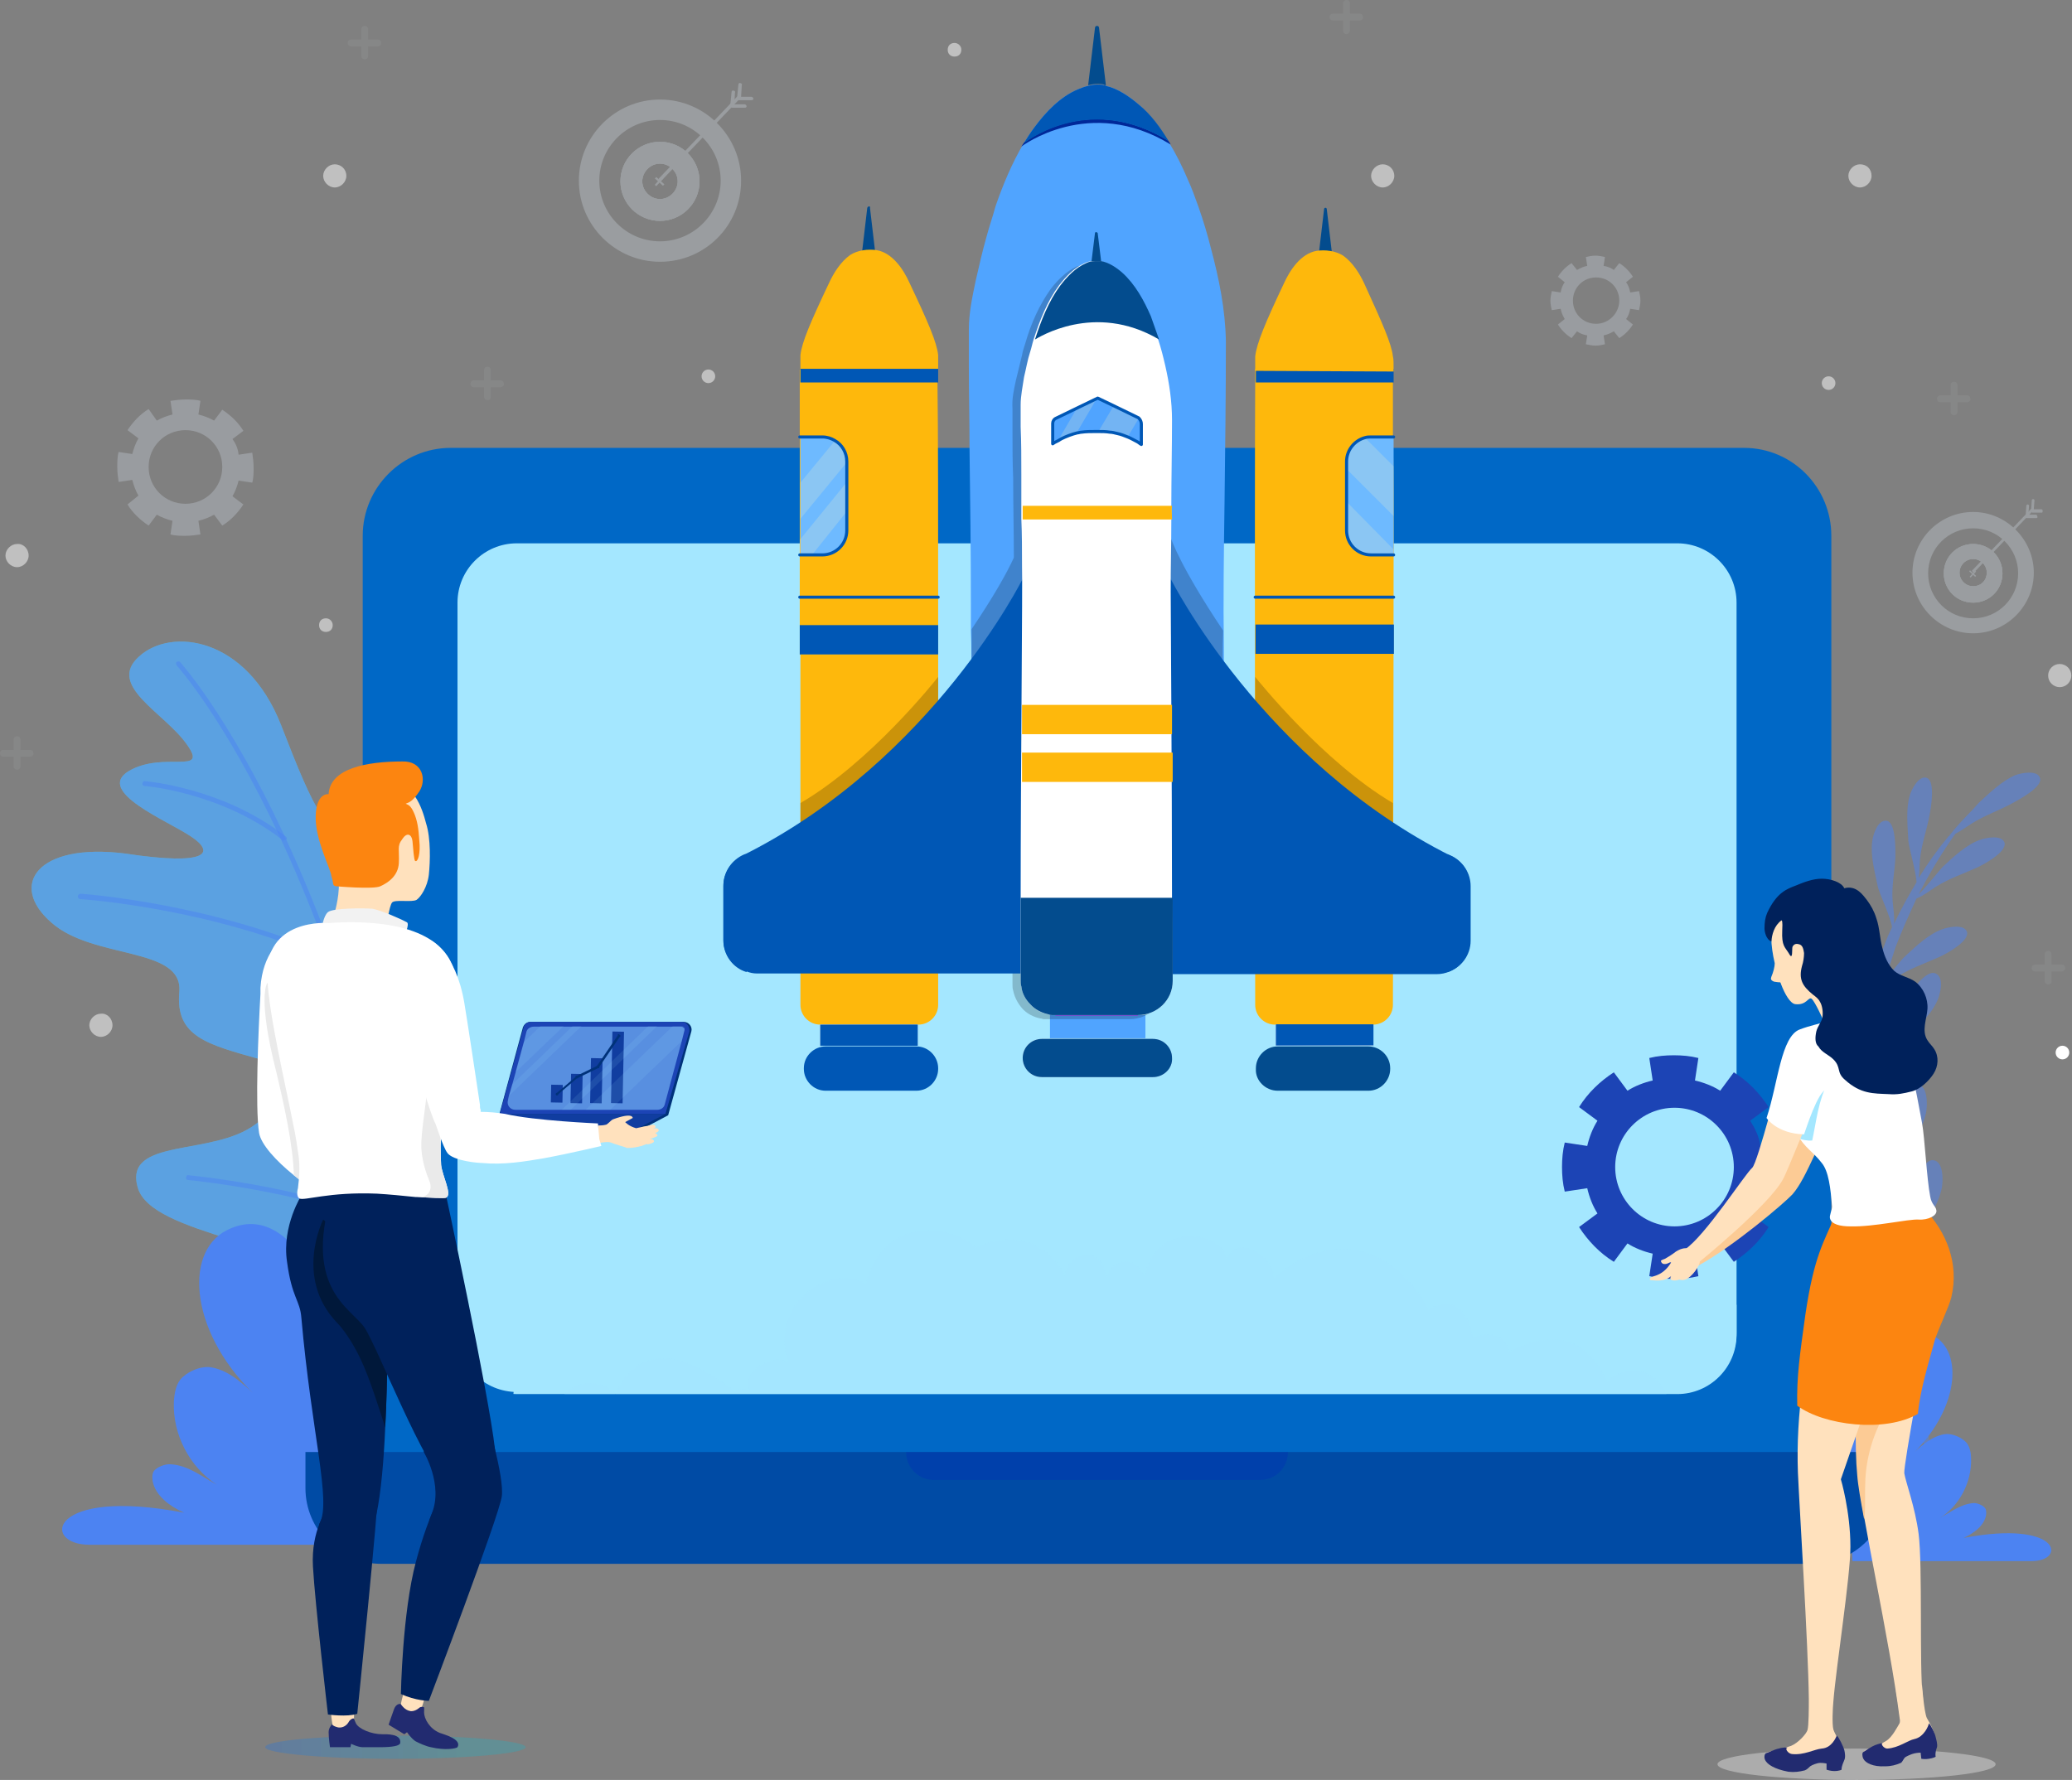 <?xml version="1.0" encoding="UTF-8"?>
<!-- Generator: Adobe Illustrator 25.2.1, SVG Export Plug-In . SVG Version: 6.00 Build 0)  -->
<svg xmlns="http://www.w3.org/2000/svg" xmlns:xlink="http://www.w3.org/1999/xlink" version="1.1" id="Layer_1" x="0px" y="0px" viewBox="0 0 303.9 261.1" style="enable-background:new 0 0 303.9 261.1;" xml:space="preserve">
<rect x="0" y="0" width="303.9" height="261.1" fill="#808080" stroke="none"/>
<style type="text/css">
	.st0{opacity:0.5;fill:#4C83F2;}
	.st1{opacity:0.7;fill:#61DDF2;}
	.st2{opacity:0.5;}
	.st3{fill:#4C83F2;}
	.st4{fill:#0068C6;}
	.st5{fill:#A4E7FF;}
	.st6{fill:#004BA5;}
	.st7{opacity:0.5;fill:#0037B2;}
	.st8{fill:none;}
	.st9{clip-path:url(#SVGID_1_);fill:#A4E7FF;}
	.st10{opacity:0.5;clip-path:url(#SVGID_1_);fill:#A4E7FF;}
	.st11{fill:#034C8E;}
	.st12{fill:#50A4FF;}
	.st13{fill:#FEB80C;}
	.st14{fill:#0057B5;}
	.st15{fill:#6EBAFF;}
	.st16{fill:none;stroke:#0057B5;stroke-width:0.452;stroke-linecap:round;stroke-linejoin:round;stroke-miterlimit:10;}
	.st17{fill:url(#SVGID_2_);}
	.st18{fill:url(#SVGID_3_);}
	.st19{fill:url(#SVGID_4_);}
	.st20{fill:none;stroke:#F200FF;stroke-width:0.116;stroke-miterlimit:10;}
	.st21{opacity:0.2;fill:#FEF6C4;}
	.st22{fill:#002899;}
	.st23{opacity:0.2;}
	.st24{fill:#FFFFFF;}
	.st25{opacity:0.5;fill:#D8D8D8;}
	.st26{fill:#1C44B5;}
	.st27{fill:#FCCB95;}
	.st28{fill:#FFE1BD;}
	.st29{fill:#222B70;}
	.st30{fill:#FC8510;}
	.st31{fill:#00215B;}
	.st32{opacity:0.25;fill:#E6F3FF;}
	.st33{opacity:0.25;}
	.st34{fill:#E6F3FF;}
	.st35{fill:#00327A;}
	.st36{fill:#588FE0;}
	.st37{fill:#103DA0;}
	.st38{opacity:0.125;fill:url(#SVGID_5_);}
	.st39{opacity:0.125;fill:url(#SVGID_6_);}
	.st40{fill:#EAEAEA;}
	.st41{fill:#00183A;}
	.st42{fill:#F2F2F2;}
	.st43{opacity:0.1;}
	.st44{opacity:0.3;}
	.st45{fill:#F3FAFF;}
</style>
<g>
	<path class="st0" d="M281.7,201.1c0.2,0.2,0.4,0.3,0.4,0.5c-0.2-0.5-0.4-0.9-0.8-1.2c-1.6-3.7-2.9-7.4-4-11.2   c-0.2-0.8-0.4-1.5-0.6-2.3c1-1.6,3.9-4.6,4.6-5.6c1.3-2,3-4.6,3.5-7c0.2-1,0.3-3.9-1.2-4.1c-1.7-0.3-3.1,4.3-3.5,5.4   c-0.8,2.5-1.1,5.1-2.2,7.5c-0.5,1.1-1.1,2.2-1.4,3.3c-0.9-3.5-1.6-7-2.1-10.5c0.9-1.6,4-4.7,4.6-5.7c1.3-2,3-4.6,3.5-7   c0.2-1,0.3-3.9-1.2-4.1c-1.7-0.3-3.1,4.3-3.5,5.4c-0.8,2.5-1.1,5.1-2.2,7.5c-0.5,1.1-1.1,2.1-1.4,3.3c-0.5-3.7-0.7-7.5-0.6-11.3   c0-2.6,0.2-5.2,0.5-7.8c1.7-1.2,4.1-2.7,4.7-3.3c1.8-1.6,4.1-3.6,5.2-5.8c0.5-0.9,1.3-3.7-0.1-4.3c-1.5-0.7-4.1,3.3-4.8,4.3   c-1.4,2.2-2.4,4.6-4.1,6.7c-0.3,0.4-0.6,0.7-0.9,1.1c0.5-3.5,1.2-6.9,2.1-10.3c0.8-0.4,1.5-0.9,2.2-1.4c1.9-1.2,4-1.9,6-2.8   c0.9-0.4,4.5-2.3,4.1-3.7c-0.4-1.2-2.8-0.7-3.6-0.4c-2,0.7-3.9,2.5-5.4,3.9c-0.6,0.5-1.9,2.2-3,3.5c0.5-1.6,1-3.1,1.5-4.7   c0.9-2.4,2-4.8,3.1-7.2c1-0.4,1.9-1.1,2.8-1.7c1.9-1.2,4-1.9,6-2.8c0.9-0.4,4.5-2.3,4.1-3.7c-0.4-1.2-2.8-0.7-3.6-0.4   c-2,0.7-3.9,2.5-5.4,3.9c-0.6,0.6-2.3,2.8-3.6,4.1c1.6-3.1,3.4-6.1,5.4-8.9c0.8-0.4,1.6-1,2.4-1.5c1.9-1.2,4-1.9,6-3   c0.9-0.5,4.5-2.4,4-3.7c-0.4-1.2-2.8-0.7-3.6-0.4c-1.9,0.8-3.8,2.6-5.3,4c-0.2,0.2-0.5,0.5-0.9,1c-1.3,1.3-2.5,2.6-3.6,4   c-0.1,0-0.1,0.1-0.2,0.1c0.1,0,0.1,0,0.1,0c-1.6,1.9-3,3.9-4.3,6c0.2-0.9,0.1-1.8,0.2-2.7c0.2-2.2,1-4.3,1.4-6.5   c0.2-1,0.9-5-0.4-5.5c-1.2-0.4-2.3,1.8-2.5,2.6c-0.6,2-0.3,4.6-0.2,6.7c0.1,1,1.1,4.4,1.2,6c-1.2,2-2.3,4-3.3,6.1   c0.1-1-0.1-2.1-0.2-3.2c-0.2-2.2,0.3-4.4,0.4-6.6c0-1,0.1-5.1-1.3-5.3c-1.3-0.2-2,2.1-2.1,3c-0.3,2.1,0.4,4.6,0.8,6.6   c0.2,1,1.9,4.5,2.1,6c-0.4,0.9-0.8,1.7-1.1,2.6c-1.5,3.6-2.7,7.4-3.5,11.2c-0.3-0.6-0.6-1.1-0.9-1.7c-1-2-1.5-4.2-2.2-6.3   c-0.3-0.9-1.8-4.7-3.2-4.4c-1.2,0.3-1,2.7-0.8,3.6c0.5,2,2.1,4.1,3.3,5.8c0.5,0.7,2.5,2.5,3.6,3.9c-0.8,3.7-1.3,7.5-1.4,11.3   c-0.3-0.7-0.6-1.4-0.8-2c-0.6-1.7-1.1-3.3-1.5-5c-0.6-2.7-1-5.4-0.9-8.1c0.1-1.4-1.7-2-2.5-0.9c0,0-0.1,0.1-0.1,0.1   c-1.2,1.9-0.6,4.4,0,6.6c0.5,1.7,3.2,10.7,5.7,11.9c0,4.3,0.3,8.7,1,13c-0.9-1.9-1.4-4.1-2.1-6.1c-0.3-0.9-1.8-4.7-3.2-4.4   c-1.2,0.3-1,2.7-0.8,3.6c0.5,2,2.1,4.1,3.3,5.8c0.4,0.6,2.1,2.1,3.3,3.4c0.7,3.4,1.5,6.8,2.6,10c-0.3-0.3-0.6-0.6-0.9-0.9   c-1.5-1.7-2.5-3.7-3.7-5.5c-0.6-0.8-2.9-4.1-4.2-3.5c-1.1,0.6-0.3,2.9,0.1,3.7c1,1.8,3.1,3.4,4.7,4.8c0.6,0.5,3,1.8,4.5,2.8   c0.9,2.5,1.8,4.9,2.9,7.3c-1.3-1.4-2.4-3.1-3.6-4.7c-0.6-0.8-3.3-3.9-4.5-3.1c-1.1,0.7-0.1,2.9,0.4,3.6c1.2,1.7,3.3,3.2,5,4.4   c0.6,0.4,2.3,1.2,3.7,1.9c2.2,4.5,1.3,11,4.2,15C282,211.3,283.5,205.1,281.7,201.1z"></path>
	<g>
		<path class="st1" d="M60.9,203.9c-0.1,0.1,0.7-6.6-8.3-13.9c-9.1-7.8-30.4-8.8-32.4-15.8c-2.1-7.4,11-4.5,17.3-9.3    c6.3-4.8,8.5-7.2,0.7-9.5c-7.8-2.2-12.5-3.3-11.9-9.9c0.6-6.7-12.7-4.7-18.8-10.2c-6.3-5.5-2-11.7,10.8-10.1    c12.5,1.9,13.2-0.2,9.7-2.5c-3.4-2.3-14.1-6.6-9.1-9.6c5.1-3,11.8,0.7,8.5-3.9c-3.3-4.7-11.8-8.6-7-12.9c4.7-4.3,15.7-2.9,20.8,10    c5,12.9,6.7,16.5,12.6,18.4c5.8,2,12-3.9,19-0.6c7,3.4,4.9,10.2,0.2,14.4c-4.9,4.2-13.1,12.6-9,17.1c3.9,4.5,9.7-1.1,16.1-1.6    c7.1-0.6,14.5,6.2,7,15.1c-7.7,8.8-18.9,15.2-21.2,37C64.2,205.5,62.6,204.7,60.9,203.9z"></path>
		<path class="st0" d="M60.9,203.9c-0.1,0.1,0.7-6.6-8.3-13.9c-9.1-7.8-30.4-8.8-32.4-15.8c-2.1-7.4,11-4.5,17.3-9.3    c6.3-4.8,8.5-7.2,0.7-9.5c-7.8-2.2-12.5-3.3-11.9-9.9c0.6-6.7-12.7-4.7-18.8-10.2c-6.3-5.5-2-11.7,10.8-10.1    c12.5,1.9,13.2-0.2,9.7-2.5c-3.4-2.3-14.1-6.6-9.1-9.6c5.1-3,11.8,0.7,8.5-3.9c-3.3-4.7-11.8-8.6-7-12.9c4.7-4.3,15.7-2.9,20.8,10    c5,12.9,6.7,16.5,12.6,18.4c5.8,2,12-3.9,19-0.6c7,3.4,4.9,10.2,0.2,14.4c-4.9,4.2-13.1,12.6-9,17.1c3.9,4.5,9.7-1.1,16.1-1.6    c7.1-0.6,14.5,6.2,7,15.1c-7.7,8.8-18.9,15.2-21.2,37C64.2,205.5,62.6,204.7,60.9,203.9z"></path>
		<g class="st2">
			<path class="st3" d="M63.7,205.6c-0.2,0-0.3-0.1-0.4-0.3c-9.9-77-37.1-107.4-37.4-107.7c-0.1-0.2-0.1-0.4,0-0.5     c0.2-0.1,0.4-0.1,0.5,0c0.3,0.3,27.7,30.9,37.6,108.2C64.1,205.4,63.9,205.6,63.7,205.6C63.7,205.6,63.7,205.6,63.7,205.6z"></path>
		</g>
		<g class="st2">
			<path class="st3" d="M41.6,123.3c-0.1,0-0.2,0-0.2-0.1c-9-7-20.1-7.9-20.2-7.9c-0.2,0-0.4-0.2-0.3-0.4c0-0.2,0.2-0.4,0.4-0.3     c0.1,0,11.4,0.9,20.6,8.1c0.2,0.1,0.2,0.4,0.1,0.5C41.8,123.2,41.7,123.3,41.6,123.3z"></path>
		</g>
		<g class="st2">
			<path class="st3" d="M50.6,146.1c-0.1,0-0.2,0-0.3-0.1c-0.1-0.1-0.2-0.4,0-0.5c0.1-0.1,9.7-9.8,22.1-17.9     c0.2-0.1,0.4-0.1,0.5,0.1c0.1,0.2,0.1,0.4-0.1,0.5c-12.4,8.1-21.9,17.7-22,17.8C50.7,146.1,50.6,146.1,50.6,146.1z"></path>
		</g>
		<g class="st2">
			<path class="st3" d="M48.8,141.1c-0.1,0-0.1,0-0.2,0c-17.1-7.9-36.6-9.2-36.8-9.2c-0.2,0-0.4-0.2-0.4-0.4c0-0.2,0.2-0.4,0.4-0.4     c0.2,0,19.8,1.4,37,9.3c0.2,0.1,0.3,0.3,0.2,0.5C49.1,141,49,141.1,48.8,141.1z"></path>
		</g>
		<g class="st2">
			<path class="st3" d="M59.7,181.3c-0.1,0-0.1,0-0.2,0c-11.7-6.2-31.7-8.2-31.9-8.2c-0.2,0-0.4-0.2-0.3-0.4c0-0.2,0.2-0.4,0.4-0.3     c0.2,0,20.4,2,32.2,8.3c0.2,0.1,0.3,0.3,0.2,0.5C60,181.2,59.8,181.3,59.7,181.3z"></path>
		</g>
		<g class="st2">
			<path class="st3" d="M60.7,186.6c-0.1,0-0.1,0-0.2,0c-0.2-0.1-0.3-0.3-0.2-0.5c6.4-14.6,21.5-25.5,21.6-25.6     c0.2-0.1,0.4-0.1,0.5,0.1c0.1,0.2,0.1,0.4-0.1,0.5c-0.2,0.1-15.1,10.9-21.4,25.3C61,186.6,60.9,186.6,60.7,186.6z"></path>
		</g>
	</g>
	<g>
		<path class="st3" d="M50.7,199.2c-0.6-3.3-6.7-24.3-17.5-18.7c-6.4,3.3-5.3,15.5,4.8,24.7c-2-1.9-4.2-4.1-6.9-4.6    c-1.4-0.3-3.2,0.4-4.3,1.4c-1,0.9-1.2,2.3-1.3,3.6c-0.2,4.8,2.3,9.6,6.3,12.2c-2.2-1.2-4.1-2.8-6.7-3c-0.8-0.1-2.2,0.4-2.6,1.1    c-0.4,0.8-0.4,3.8,4.5,6c-19.9-3.8-21,4.7-13.9,4.7s36.6,0,36.6,0"></path>
	</g>
	<g>
		<path class="st3" d="M270.9,209.4c0.4-2.4,4.8-17.5,12.6-13.5c4.6,2.4,3.8,11.1-3.4,17.8c1.4-1.4,3-2.9,5-3.3c1-0.2,2.3,0.3,3.1,1    c0.7,0.6,0.9,1.7,0.9,2.6c0.1,3.4-1.7,6.9-4.6,8.7c1.6-0.9,3-2,4.8-2.2c0.6-0.1,1.6,0.3,1.9,0.8c0.3,0.6,0.3,2.7-3.2,4.3    c14.3-2.7,15.1,3.4,10,3.4s-26.3,0-26.3,0"></path>
	</g>
	<g>
		<g>
			<path class="st4" d="M268.6,78.6v139.6H53.2V78.6c0-7.1,5.8-12.9,12.9-12.9h189.7C262.9,65.7,268.6,71.5,268.6,78.6z"></path>
			<path class="st5" d="M67.1,195.5V88.4c0-4.8,3.9-8.7,8.7-8.7H246c4.8,0,8.7,3.9,8.7,8.7v107.1c0,4.8-3.9,8.7-8.7,8.7H75.9     C71,204.2,67.1,200.3,67.1,195.5z"></path>
			<path class="st6" d="M277,213v5.3c0,6.1-5,11.1-11.1,11.1h-210c-6.1,0-11.1-5-11.1-11.1V213H277z"></path>
			<path class="st7" d="M188.9,213L188.9,213c0,2.3-1.8,4.1-4.1,4.1H137c-2.3,0-4.1-1.8-4.1-4.1l0,0H188.9z"></path>
		</g>
		<path class="st8" d="M67.3,195.5V88.4c0-4.8,3.9-8.7,8.7-8.7h170.1c4.8,0,8.7,3.9,8.7,8.7v107.1c0,4.8-3.9,8.7-8.7,8.7H76    C71.2,204.2,67.3,200.3,67.3,195.5z"></path>
		<g>
			<defs>
				<path id="SVGID_8_" d="M67.1,195.8V88.7c0-4.8,3.9-8.7,8.7-8.7H246c4.8,0,8.7,3.9,8.7,8.7v107.1c0,4.8-3.9,8.7-8.7,8.7H75.9      C71,204.5,67.1,200.6,67.1,195.8z"></path>
			</defs>
			<clipPath id="SVGID_1_">
				<use xlink:href="#SVGID_8_" style="overflow:visible;"></use>
			</clipPath>
			<path class="st9" d="M298.5,226.9c-0.7-5.9-10.3-15.6-20.4-7.8c0.7-3-5.2-4.4-5.2-4.4c2.2-3-3.7-20-17.4-17.4     c0.6-1.7,0.3-3.5-0.5-5.3c-3.5-7.4-16.9-14.3-21.7-6.2c3-8.9-21-19.4-32.2-12.2c-0.8-9.2-2.7-21.1-3.5-28.8     c-1.3-13.2,2-21.9,2-21.9h-11.3l2.6,25.4l-1.2,24.8c0-0.9-4.9-3.4-5.6-3.7c-3.1-1.6-6.9-1.9-10-0.3c-1.6,0.9-2.7,2.2-3.8,3.6     c-0.2,0.2-2.5,3.3-2.3,3.3l-3.6-21.9l-6.5-1.4l-3.5,23.1c-3.4-1.1-7.4-0.6-10,2.9c0.7-3-6.6-8-11.2-6.2     c-0.4-6.8-1.2-16.5-1.5-21.5c-1.3-23,1.5-25.5,1.6-26.8l-10.7,0.5c0,0,2.7,12,1.9,25.2c-0.5,7.9-1.9,18.7-2.4,23.2     c-8.3-5.8-13.6-1.3-13.3,2.6c-4.8-1.2-10.3-0.7-14.5,2.3c-3.9,2.8-6.8,7.8-7,15.9c-4.1-1.9-13.3,3.7-11.9,13.7     c-3-2.7-13.6-1.4-11.5,7.4c-9.6-3.3-22.2,5.2-22.2,15.6c-4.2,0.9-7.4,2.6-8.5,3.2h49.4H184h42.4h20.1h63.4     C309.2,232.5,305.5,225.6,298.5,226.9z"></path>
			<path class="st10" d="M244,213H80.4c-0.3-1.2-0.1-2.9,0.7-5.4c1.7-5.9,7.2-5.4,9.2-3.1c4.3-9.8,13.7-3.4,17.3-0.5     c0.8-0.2,1.6-0.3,2.3-0.2c-1.3-2.3,3.3-5.5,5.7-3.9c-3-9.8,7.5-14.5,11.4-11.5c2.2-9.6,11.9-9.2,16.2-5.4c9.2-4.2,13,4.1,13,4.1     c0.3-3.3,5.6-4.8,6,0.3c0.2-0.4,0.5-1,0.9-1.4c1.1-1.2,3.1-1.8,4.8,1.2c1.6-8,11.3-6.7,12-2.6c1.8-3.8,7.1,0,6.9,2.9     c12.1-10.3,21.2,0.7,22.6,4.7c3.6-2.4,6.1,0.2,6.6,4.1c2.9-1.4,4.9,0.1,5.4,2c3.9-2.1,10.7-4,14.3,4.4c2.1-2.3,7.5-2.8,9.2,3.1     C245.9,210.1,245.6,212.2,244,213z"></path>
		</g>
		<g>
			<path class="st11" d="M162.2,12.5c-0.1,0-0.2,0-0.3-0.1c-0.3-0.1-0.7-0.1-1-0.1c-0.4,0-0.9,0.1-1.3,0.2l1-8.4     c0-0.4,0.6-0.4,0.6,0L162.2,12.5z"></path>
			<path class="st11" d="M127.2,30.5l-0.8,6.8c0,0.1,0.1,0.3,0.2,0.3h1.6c0.1,0,0.3-0.1,0.2-0.3l-0.8-6.8     C127.7,30.2,127.3,30.2,127.2,30.5z"></path>
			<path class="st12" d="M179.7,138.1h-37.6c0,0-0.8-33.1,0-33.8c0.3-0.3,0.2-1.1,0.2-1.4c0.1-1,0.1-2.1,0.1-3.1     c0.1-2.4,0.1-4.8,0-7.3c0-1.3,0-2.6,0-3.9c0-7.6-0.1-15.2-0.2-22.8c0-4-0.1-7.9-0.1-11.9c0-1.8,0-3.7,0-5.5c0-2.5,0.5-4.8,1-7.2     c0.5-2.2,1-4.4,1.6-6.5c0.4-1.5,0.9-2.9,1.3-4.4c1.1-3.2,2.4-6.3,4.1-9.2c0.5-0.8,1-1.6,1.6-2.4c1.7-2.3,3.8-4.5,6.4-5.6     c0.5-0.2,1-0.4,1.5-0.5c0.4-0.1,0.9-0.2,1.3-0.2c0.3,0,0.7,0,1,0.1c0.1,0,0.2,0,0.3,0.1c1.8,0.4,3.5,1.6,4.9,2.8     c1.7,1.5,3.1,3.4,4.3,5.4c1.1,1.8,2,3.6,2.8,5.5c0.6,1.3,1.1,2.7,1.6,4.1c0.7,2,1.3,4,1.8,6c1.2,4.5,2.1,8.9,2.2,13.6     c0,8-0.1,15.9-0.2,23.9c-0.1,7-0.2,14.1-0.1,21.1c0,2.2,0,4.5,0.1,6.7c0,0.5-0.2,2.3,0.3,2.7     C180.4,105.1,179.7,138.1,179.7,138.1z"></path>
			<path class="st11" d="M161.6,39.1c-0.1,0-0.1,0-0.2,0c-0.2,0-0.4-0.1-0.6-0.1c-0.3,0-0.5,0.1-0.8,0.1l0.6-4.9     c0-0.2,0.3-0.2,0.4,0L161.6,39.1z"></path>
			<path class="st13" d="M137.6,54.2h-20.2c0-1.2,0-1.9,0-2.1c0.2-1.9,1.5-4.9,4.2-10.6c0.7-1.5,1.7-3.1,3.1-4.1     c1.1-0.7,2.6-0.9,3.9-0.7c2.3,0.4,3.9,2.8,4.8,4.8c2.7,5.7,4,8.7,4.2,10.6C137.6,52.2,137.6,52.9,137.6,54.2z"></path>
			<path class="st13" d="M137.6,95.9v3.4c0,4.6,0,9.2,0,13.7c0,15.2,0,28.7,0,34.4c0,1.6-1.3,2.9-2.9,2.9h-14.4     c-1.6,0-2.9-1.3-2.9-2.9c0-3.9,0-11.5,0-20.7c0-2.8,0-5.8,0-8.9c0-7,0-14.5,0-21.8H137.6z"></path>
			<path class="st13" d="M137.6,91.7c0,1.4,0,2.8,0,4.3h-20.3c0-1.4,0-2.9,0-4.3c0-3.5,0-7,0-10.3c0-6.5,0-12.5,0-17.3     c0-3.2,0-5.9,0-7.9c0-0.8,0-1.4,0-2h20.2c0,0.6,0,1.2,0,2C137.6,62.8,137.6,76.6,137.6,91.7z"></path>
			<path class="st14" d="M137.6,56.1h-20.2c0-0.8,0-1.4,0-2h20.2C137.6,54.7,137.6,55.4,137.6,56.1z"></path>
			<path class="st15" d="M124.3,67.7v10.1c0,2-1.6,3.6-3.6,3.6h-3.3V70.8c0-2.4,0-4.6,0-6.7h3.3c0.7,0,1.3,0.2,1.8,0.5     C123.5,65.2,124.3,66.4,124.3,67.7z"></path>
			<rect x="117.3" y="91.7" class="st14" width="20.3" height="4.3"></rect>
			<line class="st16" x1="117.3" y1="87.6" x2="137.6" y2="87.6"></line>
			<linearGradient id="SVGID_2_" gradientUnits="userSpaceOnUse" x1="120.315" y1="151.828" x2="134.626" y2="151.828">
				<stop offset="0" style="stop-color:#EAEBEB"></stop>
				<stop offset="0.957" style="stop-color:#9AB8E9"></stop>
			</linearGradient>
			<rect x="120.3" y="150.3" class="st17" width="14.3" height="3.1"></rect>
			<rect x="120.3" y="150.3" class="st14" width="14.3" height="3.1"></rect>
			<path class="st14" d="M134.4,160h-13.3c-1.8,0-3.2-1.5-3.2-3.2v-0.1c0-1.8,1.5-3.2,3.2-3.2h13.3c1.8,0,3.2,1.5,3.2,3.2v0.1     C137.6,158.5,136.2,160,134.4,160z"></path>
			<path class="st13" d="M204.4,81.4c0,24.3-0.1,56.4-0.1,66c0,1.6-1.3,2.9-2.9,2.9h-14.4c-1.6,0-2.9-1.3-2.9-2.9     c0-13.9-0.1-74.8,0-91.3c0-0.8,0-1.4,0-2h20.2c0,0.6,0,1.2,0,2c0,2,0,4.7,0,7.9C204.4,68.9,204.4,74.9,204.4,81.4z"></path>
			<path class="st14" d="M204.4,56.1h-20.2c0-0.8,0-1.4,0-2h20.2C204.4,54.7,204.4,55.4,204.4,56.1z"></path>
			<path class="st15" d="M197.5,67.7v10.1c0,2,1.6,3.6,3.6,3.6h3.3v-5.6c0-2.6,0-5,0-7.3c0-1.6,0-3,0-4.4h-3.3c-0.3,0-0.6,0-0.9,0.1     C198.6,64.6,197.5,66,197.5,67.7z"></path>
			
				<rect x="184.1" y="91.7" transform="matrix(-1 -1.224647e-16 1.224647e-16 -1 388.546 187.614)" class="st14" width="20.3" height="4.3"></rect>
			<line class="st16" x1="204.4" y1="87.6" x2="184.1" y2="87.6"></line>
			
				<linearGradient id="SVGID_3_" gradientUnits="userSpaceOnUse" x1="220.353" y1="151.828" x2="234.665" y2="151.828" gradientTransform="matrix(-1 0 0 1 421.782 0)">
				<stop offset="0" style="stop-color:#EAEBEB"></stop>
				<stop offset="0.957" style="stop-color:#9AB8E9"></stop>
			</linearGradient>
			<polygon class="st18" points="187.1,153.4 201.4,153.4 201.4,150.3 187.1,150.3    "></polygon>
			
				<rect x="187.1" y="150.3" transform="matrix(-1 -1.224647e-16 1.224647e-16 -1 388.546 303.656)" class="st14" width="14.3" height="3.1"></rect>
			<path class="st11" d="M187.4,160h13.3c1.8,0,3.2-1.5,3.2-3.2v-0.1c0-1.8-1.5-3.2-3.2-3.2h-13.3c-1.8,0-3.2,1.5-3.2,3.2v0.1     C184.1,158.5,185.6,160,187.4,160z"></path>
			<rect x="154" y="148.9" class="st12" width="14" height="3.4"></rect>
			<linearGradient id="SVGID_4_" gradientUnits="userSpaceOnUse" x1="149.981" y1="155.121" x2="171.998" y2="155.121">
				<stop offset="0" style="stop-color:#EAEBEB"></stop>
				<stop offset="0.957" style="stop-color:#9AB8E9"></stop>
			</linearGradient>
			<path class="st19" d="M169.1,158h-16.3c-1.6,0-2.8-1.3-2.8-2.8l0,0c0-1.6,1.3-2.8,2.8-2.8h16.3c1.6,0,2.8,1.3,2.8,2.8l0,0     C172,156.7,170.7,158,169.1,158z"></path>
			<path class="st11" d="M169.1,158h-16.3c-1.6,0-2.8-1.3-2.8-2.8l0,0c0-1.6,1.3-2.8,2.8-2.8h16.3c1.6,0,2.8,1.3,2.8,2.8l0,0     C172,156.7,170.7,158,169.1,158z"></path>
			<line class="st20" x1="166.9" y1="148.9" x2="154.8" y2="148.9"></line>
			<path class="st21" d="M124.3,67.7l-6.9,8.4v-5.3l5.1-6.2C123.5,65.2,124.3,66.4,124.3,67.7z"></path>
			<polygon class="st21" points="124.3,70.6 124.3,74.9 119.1,81.4 117.3,81.4 117.3,79.2    "></polygon>
			<path class="st21" d="M197.5,67.7v1.1l6.9,6.9c0-2.6,0-5,0-7.3l-4.3-4.3C198.6,64.6,197.5,66,197.5,67.7z"></path>
			<path class="st21" d="M197.5,73.6v4.2c0,2,1.6,3.6,3.6,3.6h3.3v-0.8L197.5,73.6z"></path>
			<path class="st16" d="M117.3,64.1h3.3c0.7,0,1.3,0.2,1.8,0.5c1.1,0.6,1.8,1.8,1.8,3.1v10.1c0,2-1.6,3.6-3.6,3.6h-3.3"></path>
			<path class="st16" d="M204.4,64.1h-3.3c-0.3,0-0.6,0-0.9,0.1c-1.5,0.4-2.7,1.8-2.7,3.5v10.1c0,2,1.6,3.6,3.6,3.6h3.3"></path>
			<path class="st22" d="M171.7,21.2c-11.9-7.3-21.9,0.3-21.9,0.3c0.1-0.2,0.3-0.4,0.4-0.6c0,0,0,0,0,0c1.1-0.8,10-7.1,21.1-0.3     C171.5,20.8,171.6,21,171.7,21.2z"></path>
			<path class="st14" d="M171.4,20.7C171.4,20.7,171.4,20.7,171.4,20.7c-11.2-6.9-20.1-0.5-21.2,0.3c0,0,0,0,0,0     c-0.1,0-0.1,0.1-0.1,0.1c0.5-0.8,1-1.6,1.6-2.4c1.7-2.3,3.8-4.5,6.4-5.6c0.5-0.2,1-0.4,1.5-0.5c0.4-0.1,0.9-0.2,1.3-0.2     c0.3,0,0.7,0,1,0.1c0.1,0,0.2,0,0.3,0.1c1.8,0.4,3.5,1.6,4.9,2.8C168.8,16.8,170.2,18.7,171.4,20.7z"></path>
			<path class="st23" d="M170.7,132.4c0-17.9-0.2-44-0.2-45.1c0-4.1,0-8.3,0.1-12.4c0-4.3,0.1-8.5,0.1-12.8c0-2.7-0.3-5.4-1-8     c-0.3-1.2-0.6-2.5-1-3.7c-0.4-1.2-0.8-2.4-1.3-3.5c-1-2.3-2.3-4.7-4.2-6.4c-0.9-0.8-1.9-1.5-3.1-1.7c-0.3-0.1-0.7-0.1-0.9,0     c-0.4,0.1-0.9,0.2-1.3,0.3c-1.5,0.7-2.8,2-3.8,3.3c-1.7,2.4-2.9,5.1-3.7,7.9c0,0,0,0,0,0c-0.2,0.6-0.4,1.2-0.5,1.8     c-0.3,1.2-0.6,2.5-0.9,3.7c-0.3,1.4-0.6,2.7-0.5,4.1c0,1.1,0,2.2,0,3.2c0,2.3,0,4.7,0.1,7c0,3.9,0.1,7.8,0.1,11.7     c-1,2.2-2.9,5.6-6.2,10.5c0,2.4,0,4.8,0,7.3c3.2-3.1,5.1-4.6,6.2-5.5c-0.1,10.4-0.2,26.2-0.2,38.2c0,4.9,0,9.2,0,12.1     c0,0.3,0,0.6,0.1,0.9c0.2,1,0.7,1.9,1.3,2.6c0.7,0.8,1.7,1.3,2.7,1.5c0.2,0,0.3,0.1,0.5,0.1c0.2,0,0.3,0,0.5,0h12.1     c2.8,0,5.1-2.2,5.1-5C170.7,141.5,170.7,137.3,170.7,132.4z"></path>
			<path class="st23" d="M170.6,91.2c1.3,3,1,1,8.8,8.6c-0.1-2.4-0.1-4.8,0-7.3c-6.3-9.4-7.6-13.4-7.6-13.4S169.3,88.2,170.6,91.2z"></path>
			<path class="st23" d="M137.6,99.3c0,4.6,0,9.2,0,13.7c-0.6,1.7-1.4,1.9-4.6,5.8c-4.3,5.3-10.6,7-12.2,8.1     c-0.8,0.5-2.3,0.8-3.4-0.2c0-2.8,0-5.8,0-8.9C127.7,111.8,137.2,99.8,137.6,99.3z"></path>
			<path class="st23" d="M184.1,99.3c0,4.6,0,9.2,0,13.7c0.6,1.7,1.4,1.9,4.6,5.8c4.3,5.3,10.6,7,12.2,8.1c0.8,0.5,2.3,0.8,3.4-0.2     c0-2.8,0-5.8,0-8.9C194.1,111.8,184.5,99.8,184.1,99.3z"></path>
			<path class="st14" d="M150,84.9l-0.2,57.9H111c-0.5,0-1-0.1-1.5-0.3c-2-0.6-3.4-2.5-3.4-4.6v-8c0-1.8,1-3.5,2.7-4.4     c0.2-0.1,0.4-0.2,0.7-0.3C136.9,111.3,150,84.9,150,84.9z"></path>
			<path class="st14" d="M109.5,125.3v17.3c-2-0.6-3.4-2.5-3.4-4.6v-8c0-1.8,1-3.5,2.7-4.4C109.1,125.5,109.3,125.4,109.5,125.3z"></path>
			<path class="st14" d="M171.7,84.9c0,0,13.4,26.8,41.2,40.7c1.7,0.8,2.7,2.5,2.7,4.4v8c0,2.7-2.2,4.9-4.9,4.9h-39V84.9z"></path>
			<path class="st14" d="M212.3,125.3v17.3c2-0.6,3.4-2.5,3.4-4.6v-8c0-1.8-1-3.5-2.7-4.4C212.8,125.5,212.5,125.4,212.3,125.3z"></path>
			<g>
				<path class="st24" d="M172,143.9c0,2.8-2.3,5-5.1,5h-12.1c-0.2,0-0.3,0-0.5,0c-0.2,0-0.3,0-0.5-0.1c-1.1-0.2-2-0.7-2.7-1.5      c-0.7-0.7-1.2-1.6-1.3-2.6c-0.1-0.3-0.1-0.6-0.1-0.9c0-2.9,0-7.1,0-12.1c0-18.5,0.3-46.5,0.2-48.7c0-2.3,0-4.6-0.1-6.9      c0-0.7,0-1.3,0-2c0-1.5,0-3,0-4.5c0-2.3,0-4.7-0.1-7c0-1.1,0-2.2,0-3.2c0-1.4,0.3-2.7,0.5-4.1c0.3-1.2,0.5-2.5,0.9-3.7      c0.2-0.6,0.3-1.2,0.5-1.8c0,0,0,0,0,0c0.9-2.8,2-5.6,3.7-7.9c1-1.3,2.2-2.6,3.8-3.3c0.4-0.2,0.8-0.3,1.3-0.3c0.3,0,0.7,0,0.9,0      c1.1,0.2,2.2,0.9,3.1,1.7c1.9,1.7,3.2,4.1,4.2,6.4c0.5,1.1,0.9,2.3,1.3,3.5c0.4,1.2,0.7,2.4,1,3.7c0.6,2.6,1,5.3,1,8      c0,4.2-0.1,8.5-0.1,12.7v0.1c0,0.6,0,1.3,0,1.9c0,3.5-0.1,7-0.1,10.5c0,1,0.2,27.2,0.2,45.1C172,136.7,172,141,172,143.9z"></path>
				<path class="st13" d="M171.9,76.2h-21.9c0-0.7,0-1.3,0-2h21.9C171.8,74.8,171.9,75.5,171.9,76.2z"></path>
				<rect x="149.9" y="103.4" class="st13" width="22" height="4.3"></rect>
				<rect x="149.9" y="110.4" class="st13" width="22.1" height="4.3"></rect>
				<path class="st11" d="M170,49.8L170,49.8c-9.5-5.6-17.8-0.2-18.2,0c0.9-2.8,2-5.6,3.7-7.9c1-1.3,2.2-2.6,3.8-3.3      c0.4-0.2,0.8-0.3,1.3-0.3c0.3,0,0.7,0,0.9,0c1.1,0.2,2.2,0.9,3.1,1.7c1.9,1.7,3.2,4.1,4.2,6.4C169.2,47.5,169.6,48.7,170,49.8z"></path>
				<path class="st11" d="M172,143.9c0,2.8-2.3,5-5.1,5h-12.1c-0.2,0-0.3,0-0.5,0c-0.2,0-0.3,0-0.5-0.1c-1-0.2-2-0.7-2.7-1.5      c-0.7-0.7-1.2-1.6-1.3-2.6c-0.1-0.3-0.1-0.6-0.1-0.9c0-2.9,0-7.1,0-12.1H172C172,136.7,172,141,172,143.9z"></path>
				<g>
					<path class="st12" d="M167.4,62.2v3c-0.2-0.1-0.4-0.3-0.6-0.4c-0.4-0.2-0.9-0.5-1.4-0.7c-0.5-0.2-1-0.4-1.5-0.5       c-0.4-0.1-0.8-0.2-1.1-0.2c-0.6-0.1-1.2-0.1-1.7-0.1h-0.4c-0.7,0-1.4,0-2.1,0.1c-0.2,0-0.4,0.1-0.6,0.1       c-0.8,0.2-1.6,0.5-2.4,0.9c-0.1,0.1-0.2,0.1-0.3,0.2c-0.2,0.1-0.4,0.2-0.6,0.3c0,0-0.3,0.2-0.3,0.2v-3c0-0.3,0.2-0.6,0.4-0.7       l3.3-1.6l2.9-1.4l0,0l2.3,1.1l3.7,1.8c0,0,0,0,0,0C167.3,61.6,167.4,61.9,167.4,62.2z"></path>
					<path class="st21" d="M160.9,58.4l-3,5.1c-0.8,0.2-1.6,0.5-2.4,0.9c-0.1,0.1-0.2,0.1-0.3,0.2l2.8-4.8L160.9,58.4L160.9,58.4z"></path>
					<path class="st21" d="M167,61.4l-1.6,2.7c-0.5-0.2-1-0.4-1.5-0.5c-0.4-0.1-0.8-0.2-1.1-0.2c-0.6-0.1-1.2-0.1-1.7-0.1l2.2-3.7       L167,61.4C167,61.4,167,61.4,167,61.4z"></path>
					<path class="st16" d="M167.4,62.2v3c-0.2-0.1-0.4-0.3-0.6-0.4c-0.4-0.2-0.9-0.5-1.4-0.7c-0.5-0.2-1-0.4-1.5-0.5       c-0.4-0.1-0.8-0.2-1.1-0.2c-0.6-0.1-1.2-0.1-1.7-0.1h-0.4c-0.7,0-1.4,0-2.1,0.1c-0.2,0-0.4,0.1-0.6,0.1       c-0.8,0.2-1.6,0.5-2.4,0.9c-0.1,0.1-0.2,0.1-0.3,0.2c-0.2,0.1-0.4,0.2-0.6,0.3c0,0-0.3,0.2-0.3,0.2v-3c0-0.3,0.2-0.6,0.4-0.7       l3.3-1.6l2.9-1.4l0,0l2.3,1.1l3.7,1.8c0,0,0,0,0,0C167.3,61.6,167.4,61.9,167.4,62.2z"></path>
				</g>
			</g>
		</g>
		<g>
			<path class="st11" d="M194.6,30.7l0.8,6.8c0,0.1-0.1,0.3-0.2,0.3l-1.6,0c-0.1,0-0.3-0.1-0.2-0.3l0.8-6.8     C194.2,30.4,194.6,30.4,194.6,30.7z"></path>
			<path class="st13" d="M204.4,54.5l-20.3-0.1c0-1.2,0-2,0-2.1c0.2-1.9,1.5-5,4.2-10.7c0.9-2,2.5-4.4,4.8-4.8     c1.3-0.2,2.8,0,3.9,0.7c1.4,1,2.4,2.6,3.1,4.1c2.6,5.7,4,8.8,4.2,10.7C204.4,52.6,204.4,53.3,204.4,54.5z"></path>
		</g>
	</g>
	<g>
		<g>
			<path class="st25" d="M251.9,258.8c0,1.3,9.1,2.3,20.4,2.3c11.3,0,20.4-1,20.4-2.3c0-1.3-9.1-2.3-20.4-2.3     C261,256.5,251.9,257.5,251.9,258.8z"></path>
		</g>
		<g>
			<path class="st26" d="M256.7,164.4l2.7-2c-1.3-2-3-3.8-5.1-5.1l-2,2.7c-1.1-0.7-2.4-1.2-3.7-1.5l0.5-3.3     c-1.2-0.3-2.4-0.4-3.6-0.4c-1.2,0-2.4,0.1-3.6,0.4l0.5,3.3c-1.3,0.3-2.6,0.8-3.7,1.5l-2-2.7c-2,1.3-3.8,3-5.1,5.1l2.7,2     c-0.7,1.1-1.2,2.4-1.5,3.7l-3.3-0.5c-0.3,1.2-0.4,2.4-0.4,3.6c0,1.2,0.1,2.4,0.4,3.6l3.3-0.5c0.3,1.3,0.8,2.6,1.5,3.7l-2.7,2     c1.3,2,3,3.8,5.1,5.1l2-2.7c1.1,0.7,2.4,1.2,3.7,1.5l-0.5,3.3c1.2,0.3,2.4,0.4,3.6,0.4c1.2,0,2.4-0.1,3.6-0.4l-0.5-3.3     c1.3-0.3,2.6-0.8,3.7-1.5l2,2.7c2-1.3,3.8-3,5.1-5.1l-2.7-2c0.7-1.1,1.2-2.4,1.5-3.7l3.3,0.5c0.3-1.2,0.4-2.4,0.4-3.6     c0-1.2-0.1-2.4-0.4-3.6l-3.3,0.5C258,166.7,257.4,165.5,256.7,164.4z M245.6,179.9c-4.8,0-8.7-3.9-8.7-8.7c0-4.8,3.9-8.7,8.7-8.7     s8.7,3.9,8.7,8.7C254.3,176,250.4,179.9,245.6,179.9z"></path>
			<g>
				<g>
					<path class="st27" d="M269,164.3c-2.1,2.5-3.9,8.4-6.1,10.9c-1.1,1.2-8.7,7.7-13.9,10.5c-0.2-1.5-3.5-0.6-2.3-1.6       c3.6-3.2,9.8-6.4,12-12.3c1.4-3.9,6.6-12.5,6.6-12.5"></path>
				</g>
				<g>
					<path class="st28" d="M273.1,186l9.7-7.8c0,0,4.3,6.1,2.5,11.9c-0.9,2.8-2,4.2-2.4,5.6c-0.4,1.3-3.7,19.1-3.6,20.4       c0.2,1.3,1.6,5,2.1,8.9c0.6,4.6,0.1,19.7,0.6,23.7c0.5,4-3.3,4.6-3.4,3.2c-1.5-11.6-5.6-29.7-6.1-35.5       C272,210.5,272.5,200,273.1,186z"></path>
					<g>
						<path class="st27" d="M272.8,197.4l3.9,9.6c-1.8,2.9-2.9,6.4-3.1,9.9c-0.1,1.8,0,3.7-0.1,5.5c0,0.1,0,0.3-0.1,0.4        c-0.5-2.7-0.9-5-1-6.4c-0.4-4.1-0.2-10.6,0.1-19C272.7,197.4,272.8,197.4,272.8,197.4z"></path>
					</g>
					<path class="st28" d="M278.1,248.1c0,0,0.8,4.2,0.5,4.7c-0.3,0.5-1.1,2.1-2,2.6c-0.9,0.6-3,1.2-3.2,1.5       c-0.2,0.3-0.2,0.6,0.1,0.9c0.7,0.6,2,0.9,2.9,0.8c2.8-0.4,3.1-1.6,4.7-1.8c0.3,0,0.8,0.4,1.6,0c0.8-0.4,1.2-1.1,1.1-1.8       c-0.1-1.2-0.7-2.1-1.2-3c-0.4-0.9-0.7-4.8-0.7-4.8"></path>
					<path class="st29" d="M273.3,258c-0.2-0.4-0.2-0.9,0-1c0.3-0.2,1.2-0.8,1.7-1c0.5-0.2,1.4-0.4,1.1-0.3s0.2,0.8,0.7,0.8       c1.7-0.1,3-1.2,4-1.4c1.4-0.3,2.1-2,2.1-2.3c0.3,0.2,0.9,1.5,1,2c0.1,0.4,0.3,1.1,0.2,1.5c-0.1,0.3-0.3,0.8-0.2,1.4       c0,0-0.3,0.2-1,0.3c-0.5,0.1-1.1,0-1.1,0l-0.1-0.9c0,0-0.4,0-0.9,0.1c-0.5,0.1-1.3,0.5-1.4,0.6c-0.2,0.2-0.4,0.7-0.6,0.8       c-0.7,0.3-1.4,0.5-2.3,0.5C274.7,259.2,273.6,258.6,273.3,258z"></path>
				</g>
				<g>
					<path class="st28" d="M259.2,257.1c0.2-0.2,2.4-0.6,3.5-1c1-0.4,2.2-1.7,2.4-2.3c0.2-0.6,0.2-3.4,0.2-4.6       c-0.1-8.2-1.4-28.4-1.6-33.2c-0.3-8.4,0.9-17,4.2-30.4l12.1-9.1c0,0,3.3,6.3,2.1,12.2c-0.7,3.5-3.6,4-4.1,5.3       c-0.5,1.3-8,23-8,23s1.4,4.7,1.4,9.9c0,4.4-2.1,17.6-2.5,22.7c-0.1,1-0.2,3.3,0,4.1c0.3,0.9,1.2,2,1.2,3.2       c0,0.7-0.5,1.3-1.4,1.6c-0.9,0.3-1.3-0.2-1.6-0.3c-1.7-0.1-2.2,1.1-5.1,1c-0.9,0-2.2-0.5-2.9-1.2       C258.9,257.7,259,257.4,259.2,257.1z"></path>
					<path class="st29" d="M258.9,258.2c-0.2-0.4-0.1-0.9,0.1-1c0.3-0.1,1.3-0.6,1.9-0.7c0.6-0.2,1.5-0.2,1.2-0.1       c-0.3,0.1,0.1,0.8,0.7,0.9c1.8,0.2,3.3-0.7,4.4-0.8c1.5-0.1,2.1-1.7,2.2-1.9c0.3,0.2,1,1.7,1.1,2.1c0.1,0.4,0.2,1.1,0,1.5       c-0.1,0.3-0.4,0.8-0.4,1.4c0,0-0.3,0.2-1.1,0.2c-0.5,0-1.1-0.2-1.1-0.2l0-0.9c0,0-0.4-0.1-0.9-0.1c-0.5,0-1.2,0.3-1.5,0.5       c-0.2,0.2-0.5,0.5-0.8,0.6c-0.8,0.2-1.5,0.3-2.4,0.2C260.2,259.5,259.2,258.8,258.9,258.2z"></path>
				</g>
				<g>
					<path class="st30" d="M282.4,177.5c3,3.2,5,7.8,3.8,12.8c-0.3,1.3-2,4.9-2.4,6.2c-0.8,3-2.2,7.4-2.5,10.9       c-4.8,2.8-13.8,1.7-17.7-1.2c-0.1-4.3,0.4-7.6,1.2-13.4c1.3-8.8,2.8-10.7,4.2-14.2c0.2-0.6,0.2-1.9,0.3-2.6"></path>
				</g>
				<g>
					<path class="st24" d="M269.9,148.7c-0.8,0.2-0.5,2-1.2,2.3c-0.5,0.2-1.6-0.1-2.1,0.2c-2.7,1.5-2,4.5-2.4,8.2       c-1.2,2.8-1.5,5.4-0.6,7c1.1,2,2.3,2.5,3.6,4.2c1,1.2,1.3,3.7,1.5,6.4c0,0.5-0.4,1.3-0.3,1.7c0.2,0.9,1.5,1.2,3,1.2       c3.4,0.1,8.5-1.1,10-1c1.4,0.1,2.8-0.6,2.6-1.4c-0.1-0.6-0.7-0.8-0.9-2c-0.5-2.5-0.8-8.7-1.2-10.8c-1-5.4-1.7-9.4-3.8-14.5"></path>
				</g>
				<g>
					<path class="st5" d="M262.1,161.5c0.8-1.4,2-2.7,3.1-4l2.9,1.3c-1.4,2.6-1.7,5.7-2.3,8.5c-0.7,0.1-1.7-0.2-1.7-0.2       c-0.3-0.5-0.2-0.2-0.5-0.9C263,165.2,262.2,163.5,262.1,161.5z"></path>
				</g>
				<path class="st28" d="M260.3,141.3c-0.3-1.3-0.5-2.6-0.5-3.7c0.1-2.1,0.4-5.2,4-6.5c3.6-1.2,7.5-0.4,8.6,2.1      c1.1,2.6,0.8,6.5,1,8.6c0.1,2.1,1.7,4.6,1.7,4.6l-7.7,3.2c0,0-1.2-2.7-1.7-3.1c-0.5-0.3-0.7,1-2.4,0.8c-0.7-0.1-1.5-1.4-2.1-3      c0,0,0-0.1-0.1-0.2c-0.4,0-0.8-0.1-0.9-0.1c-0.5-0.2-0.5-0.4-0.4-0.7C260.1,142.6,260.3,141.8,260.3,141.3z"></path>
				<g>
					<path class="st28" d="M249.3,185.1c0,0.6-1.2,2.3-2.1,2.6c-0.3,0.1-0.6,0.1-0.9,0c-0.4,0.2-1.7,0.3-1.2-0.5       c-0.8,0.7-1.8,0.7-2.9,0.6c-0.4,0-0.3-0.4,0.4-0.6c1.1-0.3,1.9-1,2.5-2c-0.2-0.1-0.3,0.1-0.7,0.2c-0.5,0.1-0.7-0.1-0.8-0.4       c0-0.2,0.6-0.3,0.7-0.4c0.5-0.3,1-0.6,1.5-1c0.5-0.3,0.9-0.5,1.5-0.5c0.1,0,1.2,0.1,0.9,0.4"></path>
				</g>
				<path class="st28" d="M266.8,160.7c-1.3,2.6-4.7,11.3-5.3,12.3c-2.1,3.9-12.6,12.4-12.6,12.4s-1.8-0.3-1.8-2.1      c3-2,8.7-10.9,9.9-12c0.8-0.7,4.3-14.4,4.3-14.4"></path>
				<path class="st24" d="M264,151c2.9-1.1,5.7-1.1,8-3.3c2.2,1.8-2.9,11.8-4.1,12.1c-1.3,0.3-3,5.8-3.3,6.6c-4-0.1-5.5-2.4-5.5-2.4      C260.8,158.9,261.2,152,264,151z"></path>
				<g>
					<path class="st31" d="M266.4,151.3c0.2-0.8,0.8-1.4,0.9-2.1c0.1-0.7,0-1.7-0.4-2.3c-0.2-0.4-0.6-0.7-1-1       c-1.6-1.3-2.1-2.3-1.6-4.2c0.2-0.6,0.3-1.3,0.3-1.9c-0.1-0.6-0.2-1.2-0.8-1.3c-0.4-0.1-0.7,0-0.9,0.4c-0.1,0.3,0.1,2.1-0.5,1       c-0.6-1-1.1-1.1-1-3.4c0-0.3,0.1-1.4-0.1-1.5c-1.1,0.8-1.4,2.1-1.5,3.1c-0.8-0.3-1-1.5-1-1.9c0-0.9,0.1-1.6,0.4-2.3       c1.4-3,2.9-3.5,4.2-4c1.2-0.5,2.5-1,3.8-1c1.3,0,2.9,0.5,3.3,1.4c1.8-0.5,2.8,1.1,3.3,1.7c0.6,0.8,1.1,1.7,1.4,2.7       c0.5,1.4,0.5,3,0.9,4.4c0.3,1.2,0.8,2.4,1.7,3.3c0.9,0.8,2.1,0.9,3.1,1.6c1.2,0.9,1.9,2.5,1.8,4c-0.1,1.5-0.9,3.2,0,4.6       c0.3,0.5,0.7,0.8,1,1.3c0.7,1.1,0.6,2.5-0.1,3.6c-0.7,1.1-2,2.3-3.2,2.6c-1.2,0.3-2.1,0.5-3.4,0.4c-2.2-0.1-4.1,0-6.4-2.1       c-1.3-1.1-0.5-1.8-1.7-3c-0.7-0.7-1.7-1-2.2-1.9C266.2,153.1,266.2,152.2,266.4,151.3C266.4,151.3,266.4,151.3,266.4,151.3z"></path>
				</g>
			</g>
		</g>
	</g>
	<path class="st32" d="M34.1,64.4l1.6-1.2c-0.8-1.3-1.9-2.3-3.1-3.1l-1.2,1.6c-0.7-0.4-1.5-0.7-2.3-0.9l0.3-2   c-0.7-0.2-1.5-0.2-2.2-0.2c-0.8,0-1.5,0.1-2.2,0.2l0.3,2c-0.8,0.2-1.6,0.5-2.3,0.9L21.8,60c-1.3,0.8-2.3,1.9-3.1,3.1l1.6,1.2   c-0.4,0.7-0.7,1.5-0.9,2.3l-2-0.3c-0.2,0.7-0.2,1.5-0.2,2.2c0,0.8,0.1,1.5,0.2,2.2l2-0.3c0.2,0.8,0.5,1.6,0.9,2.3L18.7,74   c0.8,1.3,1.9,2.3,3.1,3.1l1.2-1.6c0.7,0.4,1.5,0.7,2.3,0.9l-0.3,2c0.7,0.2,1.5,0.2,2.2,0.2c0.8,0,1.5-0.1,2.2-0.2l-0.3-2   c0.8-0.2,1.6-0.5,2.3-0.9l1.2,1.6c1.3-0.8,2.3-1.9,3.1-3.1l-1.6-1.2c0.4-0.7,0.7-1.5,0.9-2.3l2,0.3c0.2-0.7,0.2-1.5,0.2-2.2   c0-0.8-0.1-1.5-0.2-2.2l-2,0.3C34.9,65.8,34.6,65.1,34.1,64.4z M27.2,73.9c-3,0-5.4-2.4-5.4-5.4c0-3,2.4-5.4,5.4-5.4   c3,0,5.4,2.4,5.4,5.4C32.6,71.5,30.2,73.9,27.2,73.9z"></path>
	<path class="st32" d="M238.5,41.4l1-0.8c-0.5-0.8-1.2-1.5-2-2l-0.8,1c-0.4-0.3-0.9-0.5-1.5-0.6l0.2-1.3c-0.5-0.1-0.9-0.2-1.4-0.2   s-1,0.1-1.4,0.2l0.2,1.3c-0.5,0.1-1,0.3-1.5,0.6l-0.8-1c-0.8,0.5-1.5,1.2-2,2l1,0.8c-0.3,0.4-0.5,0.9-0.6,1.5l-1.3-0.2   c-0.1,0.5-0.2,0.9-0.2,1.4c0,0.5,0.1,1,0.2,1.4l1.3-0.2c0.1,0.5,0.3,1,0.6,1.5l-1,0.8c0.5,0.8,1.2,1.5,2,2l0.8-1   c0.4,0.3,0.9,0.5,1.5,0.6l-0.2,1.3c0.5,0.1,0.9,0.2,1.4,0.2s1-0.1,1.4-0.2l-0.2-1.3c0.5-0.1,1-0.3,1.5-0.6l0.8,1   c0.8-0.5,1.5-1.2,2-2l-1-0.8c0.3-0.4,0.5-0.9,0.6-1.5l1.3,0.2c0.1-0.5,0.2-0.9,0.2-1.4c0-0.5-0.1-1-0.2-1.4l-1.3,0.2   C239,42.3,238.8,41.8,238.5,41.4z M234.1,47.5c-1.9,0-3.4-1.5-3.4-3.4c0-1.9,1.5-3.4,3.4-3.4s3.4,1.5,3.4,3.4   C237.5,45.9,236,47.5,234.1,47.5z"></path>
	<g class="st33">
		<g>
			<g>
				<path class="st34" d="M96.8,20.8c-3.2,0-5.8,2.6-5.8,5.8c0,3.2,2.6,5.8,5.8,5.8c3.2,0,5.8-2.6,5.8-5.8      C102.6,23.4,100,20.8,96.8,20.8z M96.8,29.2c-1.4,0-2.6-1.2-2.6-2.6c0-1.4,1.2-2.6,2.6-2.6c1.4,0,2.6,1.2,2.6,2.6      C99.4,28,98.2,29.2,96.8,29.2z"></path>
				<path class="st34" d="M96.8,14.6c-6.6,0-11.9,5.4-11.9,11.9c0,6.6,5.4,11.9,11.9,11.9c6.6,0,11.9-5.3,11.9-11.9      C108.7,20,103.4,14.6,96.8,14.6z M96.8,35.4c-4.9,0-8.9-4-8.9-8.9s4-8.9,8.9-8.9c4.9,0,8.9,4,8.9,8.9S101.7,35.4,96.8,35.4z"></path>
			</g>
			<g>
				<path class="st34" d="M96.8,20.8c-3.2,0-5.8,2.6-5.8,5.8c0,3.2,2.6,5.8,5.8,5.8c3.2,0,5.8-2.6,5.8-5.8      C102.6,23.4,100,20.8,96.8,20.8z M96.8,29.2c-1.4,0-2.6-1.2-2.6-2.6c0-1.4,1.2-2.6,2.6-2.6c1.4,0,2.6,1.2,2.6,2.6      C99.4,28,98.2,29.2,96.8,29.2z"></path>
			</g>
			<g>
				<path class="st34" d="M96.8,20.8c-3.2,0-5.8,2.6-5.8,5.8c0,3.2,2.6,5.8,5.8,5.8c3.2,0,5.8-2.6,5.8-5.8      C102.6,23.4,100,20.8,96.8,20.8z M96.8,29.2c-1.4,0-2.6-1.2-2.6-2.6c0-1.4,1.2-2.6,2.6-2.6c1.4,0,2.6,1.2,2.6,2.6      C99.4,28,98.2,29.2,96.8,29.2z"></path>
			</g>
		</g>
		<g>
			
				<rect x="94.2" y="20.2" transform="matrix(0.691 -0.723 0.723 0.691 16.841 80.427)" class="st34" width="16.8" height="0.5"></rect>
		</g>
		<g>
			<g>
				
					<rect x="96.6" y="25.8" transform="matrix(0.671 -0.741 0.741 0.671 12.118 80.452)" class="st34" width="0.3" height="1.6"></rect>
			</g>
			<g>
				
					<rect x="95.9" y="26.4" transform="matrix(0.671 -0.741 0.741 0.671 12.124 80.461)" class="st34" width="1.6" height="0.3"></rect>
			</g>
		</g>
		<g>
			<path class="st34" d="M110.2,14.7h-1.8c-0.1,0-0.1,0-0.2-0.1c-0.1-0.1-0.1-0.1-0.1-0.2l0.2-2c0-0.1,0.1-0.3,0.3-0.2     c0.1,0,0.3,0.1,0.2,0.3l-0.1,1.7h1.5c0.1,0,0.3,0.1,0.3,0.3C110.5,14.6,110.4,14.7,110.2,14.7z"></path>
		</g>
		<g>
			<path class="st34" d="M109.2,15.8h-1.8c-0.1,0-0.1,0-0.2-0.1c-0.1-0.1-0.1-0.1-0.1-0.2l0.2-2c0-0.1,0.1-0.3,0.3-0.2     c0.1,0,0.3,0.1,0.2,0.3l-0.1,1.7h1.5c0.1,0,0.3,0.1,0.3,0.3S109.3,15.8,109.2,15.8z"></path>
		</g>
	</g>
	<g class="st33">
		<g>
			<g>
				<path class="st34" d="M289.4,79.8c-2.4,0-4.3,1.9-4.3,4.3c0,2.4,1.9,4.3,4.3,4.3c2.4,0,4.3-1.9,4.3-4.3      C293.7,81.7,291.8,79.8,289.4,79.8z M289.4,86c-1.1,0-2-0.9-2-2c0-1.1,0.9-2,2-2c1.1,0,2,0.9,2,2C291.4,85.2,290.5,86,289.4,86z      "></path>
				<path class="st34" d="M289.4,75.1c-4.9,0-8.9,4-8.9,8.9c0,4.9,4,8.9,8.9,8.9c4.9,0,8.9-4,8.9-8.9      C298.3,79.2,294.3,75.1,289.4,75.1z M289.4,90.7c-3.7,0-6.6-3-6.6-6.6c0-3.7,3-6.6,6.6-6.6c3.7,0,6.6,3,6.6,6.6      C296,87.7,293.1,90.7,289.4,90.7z"></path>
			</g>
			<g>
				<path class="st34" d="M289.4,79.8c-2.4,0-4.3,1.9-4.3,4.3c0,2.4,1.9,4.3,4.3,4.3c2.4,0,4.3-1.9,4.3-4.3      C293.7,81.7,291.8,79.8,289.4,79.8z M289.4,86c-1.1,0-2-0.9-2-2c0-1.1,0.9-2,2-2c1.1,0,2,0.9,2,2C291.4,85.2,290.5,86,289.4,86z      "></path>
			</g>
			<g>
				<path class="st34" d="M289.4,79.8c-2.4,0-4.3,1.9-4.3,4.3c0,2.4,1.9,4.3,4.3,4.3c2.4,0,4.3-1.9,4.3-4.3      C293.7,81.7,291.8,79.8,289.4,79.8z M289.4,86c-1.1,0-2-0.9-2-2c0-1.1,0.9-2,2-2c1.1,0,2,0.9,2,2C291.4,85.2,290.5,86,289.4,86z      "></path>
			</g>
		</g>
		<g>
			
				<rect x="287.5" y="79.3" transform="matrix(0.691 -0.723 0.723 0.691 33.203 236.808)" class="st34" width="12.6" height="0.4"></rect>
		</g>
		<g>
			<g>
				
					<rect x="289.3" y="83.5" transform="matrix(0.671 -0.741 0.741 0.671 32.818 242.157)" class="st34" width="0.2" height="1.2"></rect>
			</g>
			<g>
				
					<rect x="288.8" y="84" transform="matrix(0.671 -0.741 0.741 0.671 32.86 242.226)" class="st34" width="1.2" height="0.2"></rect>
			</g>
		</g>
		<g>
			<path class="st34" d="M299.5,75.2h-1.4c-0.1,0-0.1,0-0.1-0.1c0,0-0.1-0.1-0.1-0.2l0.1-1.5c0-0.1,0.1-0.2,0.2-0.2     c0.1,0,0.2,0.1,0.2,0.2l-0.1,1.3h1.1c0.1,0,0.2,0.1,0.2,0.2S299.6,75.2,299.5,75.2z"></path>
		</g>
		<g>
			<path class="st34" d="M298.7,76h-1.4c-0.1,0-0.1,0-0.1-0.1c0,0-0.1-0.1-0.1-0.2l0.1-1.5c0-0.1,0.1-0.2,0.2-0.2     c0.1,0,0.2,0.1,0.2,0.2l-0.1,1.3h1.1c0.1,0,0.2,0.1,0.2,0.2C298.9,75.9,298.8,76,298.7,76z"></path>
		</g>
	</g>
	<path class="st35" d="M100.3,149.9H77.8c-0.5,0-0.9,0.3-1.1,0.8l-3.5,12.9l-6.8,3.6h24.8l6.8-3.6l3.4-12.3   C101.6,150.6,101,149.9,100.3,149.9z"></path>
	<path class="st26" d="M97.6,163.4H73.3l3.5-12.7c0.1-0.5,0.6-0.8,1.1-0.8h22.1c0.7,0,1.2,0.7,1.1,1.4L97.6,163.4z"></path>
	<path class="st36" d="M100.4,151.1l-0.4,1.6v0l-2.5,9.3c-0.1,0.5-0.6,0.8-1.1,0.8H75.6c-0.8,0-1.3-0.7-1.1-1.4l0.1-0.5l0.5-1.7   l0.5-1.8l1.2-4.4l0.4-1.6c0.1-0.5,0.6-0.8,1.1-0.8h21.6c0.2,0,0.3,0.1,0.4,0.2C100.4,150.8,100.4,150.9,100.4,151.1z"></path>
	<polygon class="st37" points="90.9,166.9 66.6,166.9 73.3,163.4 97.6,163.4  "></polygon>
	<g>
		
			<rect x="80.8" y="159.1" transform="matrix(1 1.985053e-02 -1.985053e-02 1 3.201 -1.589)" class="st37" width="1.7" height="2.6"></rect>
	</g>
	<g>
		
			<rect x="83.7" y="157.5" transform="matrix(1 1.985053e-02 -1.985053e-02 1 3.185 -1.647)" class="st37" width="1.7" height="4.3"></rect>
	</g>
	<g>
		
			<rect x="86.6" y="155.2" transform="matrix(1 1.985053e-02 -1.985053e-02 1 3.163 -1.705)" class="st37" width="1.7" height="6.6"></rect>
	</g>
	<g>
		
			<rect x="89.7" y="151.3" transform="matrix(1 1.985053e-02 -1.985053e-02 1 3.127 -1.767)" class="st37" width="1.7" height="10.5"></rect>
	</g>
	<path class="st35" d="M90.7,151.7c-0.1,0-0.1,0.1-0.1,0.2c0,0,0,0,0,0l-3,4.4c0,0,0,0,0,0c-0.1,0-0.1,0.1-0.1,0.1l-2.9,1.4   c0,0-0.1,0-0.1,0c-0.1,0-0.1,0.1-0.1,0.2l-2.7,2.3c0,0,0,0,0,0c-0.1,0-0.2,0.1-0.2,0.2c0,0.1,0.1,0.2,0.2,0.2   c0.1,0,0.2-0.1,0.2-0.2c0,0,0,0,0,0l2.7-2.3c0,0,0.1,0,0.1,0c0.1,0,0.1-0.1,0.1-0.1l2.9-1.4c0,0,0.1,0,0.1,0c0.1,0,0.1-0.1,0.1-0.2   c0,0,0,0,0,0l3-4.4c0,0,0,0,0,0c0.1,0,0.1-0.1,0.1-0.2C90.9,151.8,90.8,151.7,90.7,151.7z"></path>
	<g>
		<g>
			<linearGradient id="SVGID_5_" gradientUnits="userSpaceOnUse" x1="38.89" y1="256.274" x2="77.181" y2="256.274">
				<stop offset="0" style="stop-color:#006DFF"></stop>
				<stop offset="0.762" style="stop-color:#00BFD8"></stop>
			</linearGradient>
			<path class="st38" d="M38.9,256.3c0,0.9,8.6,1.7,19.1,1.7c10.6,0,19.1-0.8,19.1-1.7c0-0.9-8.6-1.7-19.1-1.7     C47.5,254.6,38.9,255.3,38.9,256.3z"></path>
			<linearGradient id="SVGID_6_" gradientUnits="userSpaceOnUse" x1="38.89" y1="256.274" x2="77.181" y2="256.274">
				<stop offset="0" style="stop-color:#006DFF"></stop>
				<stop offset="0.762" style="stop-color:#00BFD8"></stop>
			</linearGradient>
			<path class="st39" d="M38.9,256.3c0,0.9,8.6,1.7,19.1,1.7c10.6,0,19.1-0.8,19.1-1.7c0-0.9-8.6-1.7-19.1-1.7     C47.5,254.6,38.9,255.3,38.9,256.3z"></path>
		</g>
		<g>
			<path class="st28" d="M52,248.9c0,0-0.1,3.2-0.1,4c-0.1,0.8-2.7,0.9-3,0.5c-0.3-0.4-0.5-4.2-0.5-4.2"></path>
			<path class="st29" d="M48.2,254.1c0,0.9,0.2,2.2,0.2,2.2h3l0.1-0.5c0,0,1,0.5,1.7,0.5h2.5c1.9,0,2.9-0.2,3-0.6     c0.2-1.4-2-1.3-2.6-1.3c-1.7,0-3.5-0.8-3.9-1.6c-0.3-0.6-0.2-0.8-0.5-0.7c0,0-0.3,0.1-0.5,0.4c-0.3,0.6-0.9,1-1.6,0.9     c-0.4-0.1-0.7-0.2-1-0.5C48.8,253,48.2,253.3,48.2,254.1z"></path>
		</g>
		<g>
			<path class="st28" d="M62.6,248c0,0-0.6,2.2-0.9,2.9c-0.4,0.7-2.8-0.2-2.9-0.7c-0.1-0.5,1.1-4.1,1.1-4.1"></path>
			<path class="st29" d="M57.8,250.7c-0.3,0.8-0.8,2.3-0.8,2.3l2.3,1.4l0.4-0.3c0,0,0.5,0.8,1.2,1.3c0.5,0.3,1.7,0.8,2.3,0.9     c2.1,0.5,3.7,0.2,3.9,0c0.7-1.2-2.1-1.9-2.6-2.1c-1.5-0.6-2.3-2.1-2.3-3c0-0.7,0.1-0.8-0.2-0.8c0,0-0.3-0.1-0.6,0.2     c-0.5,0.4-1.2,0.6-1.8,0.2c-0.3-0.2-0.6-0.5-0.8-0.8C58.7,249.9,58.1,249.9,57.8,250.7z"></path>
		</g>
		<path class="st24" d="M46.5,175c-1.1-0.8-2.3-1.7-3.4-2.6c-2.6-2.1-4.8-4.5-5.1-6.2c-0.6-3.8-0.1-15.1,0.2-20.4c0-0.3,0-0.6,0-0.9    c0.3-5,3-7.3,4.4-8.1c0.7,6.5,2.3,21.3,2.4,22.1C45.1,159.8,46.5,175,46.5,175z"></path>
		<path class="st40" d="M46.5,175c-1.1-0.8-2.3-1.7-3.4-2.6c-0.1-4.2-1.3-10-3.1-17.3c-2.1-9.2-0.8-10.9-0.8-10.9l4.2,0.6    c0.7,6.5,1.4,13.5,1.5,14C45.1,159.8,46.5,175,46.5,175z"></path>
		<path class="st31" d="M56.5,209.4c-0.2,4.7-0.6,9.5-1.3,12.8c-0.6,2.8-9.5,3.4-8.3,1.2c1.7-3.2-1.2-13.1-2.7-30.1    c-0.2-2.6-1.4-2.9-2.1-8.2c-0.8-5.3,2.2-9.9,2.2-9.9l12.4-1.2l0.2,15.4l0,5.2C56.8,194.7,56.9,201.9,56.5,209.4z"></path>
		<path class="st31" d="M48,221.4c0,0-2.4,3-2.1,8.4c0.3,5.4,2.2,21.7,2.2,21.7s2.8,0.4,4.3-0.1c0,0,3.1-30.1,3.1-33.6    C55.5,214.4,48,221.4,48,221.4z"></path>
		<path class="st41" d="M56.5,209.4c-0.8-2.5-2.3-7.3-3.6-10c-1.8-3.8-3.5-5.4-3.5-5.4c-6.3-6.6-2-15.1-2-15.1s5.1,4.2,5.5,4.7    c0.3,0.4,2.4,4,3.9,6l0,5.2C56.8,194.7,56.9,201.9,56.5,209.4z"></path>
		<path class="st31" d="M71.2,207.4c0,0,2.8,9.2,2.4,12.1c-0.4,2.9-10.7,30-10.7,30s-1.9,0-4.1-1c0,0,0.2-11.9,2.2-19.4    c2-7.5,4.4-12,6.4-12.7C69.3,215.7,70.6,209,71.2,207.4z"></path>
		<path class="st31" d="M62.1,212.9c0,0,3,4.9,1.2,9.2c-1.9,4.4,3.1,3.6,3.1,3.6s2.5-7.3,1.9-8.2c-0.6-0.9-2.6-4.1-3.3-4.3    C64.4,213,62.1,212.9,62.1,212.9z"></path>
		<path class="st31" d="M65.2,174.3c0,0,6.5,30.2,7.4,38.3c0.4,3.4-3.3,9.1-6.6,6c-4-3.7-10.5-20.7-12.5-23.8c-2-3-9.5-5.8-4.4-21"></path>
		<path class="st28" d="M49.1,133.8c0,0,0.9-3,0.5-5.2c-0.4-2.2-1.7-6.2-1.2-9.2c0.5-3,4.3-5.5,8.3-5.1s5.2,4.2,5.8,6.5    c0.7,2.2,0.6,5.6,0.4,7.5c-0.2,1.8-1.2,3.3-1.8,3.7c-0.7,0.4-3.2-0.1-3.6,0.4s-0.8,3.3-0.8,3.3"></path>
		<path class="st42" d="M47.2,136.2c0,0,0.2-1.8,0.9-2.4c0.7-0.6,5.1-0.6,6.5-0.5c1.3,0.2,4.6,1.7,5.1,2c0.4,0.3-0.4,2-0.4,2    L47.2,136.2z"></path>
		<path class="st30" d="M49.2,130c0,0,5.6,0.5,6.6,0c1.1-0.5,2.6-1.5,2.7-3.4c0.1-1.9-0.3-2.5,0.5-3.5c0.7-1.1,1.4-0.7,1.5,0.3    c0.1,1,0.2,2.8,0.4,2.9c0.4,0.2,0.8-1.1,0.6-3c-0.1-1.7-0.3-3-0.8-4.1c-0.5-1.1-0.8-1.1-1.2-1.3c0.5-0.2,1-0.3,2-1.8    c1.1-1.7,0.5-4.5-2.5-4.4c-5.2,0-10.6,1-10.8,4.8c0,0-1.8-0.3-1.9,3.2c-0.1,3.5,2.2,7.7,2.3,8.8C49,129.7,48.7,129.8,49.2,130z"></path>
		<path class="st24" d="M64.7,170.9c0.2,1.7,1.7,4.4,0.7,4.8c-0.4,0.1-2.1,0-4.2-0.1h-0.1c0,0-0.1,0-0.1,0c-1.9-0.2-4-0.4-5.7-0.5    c-7.1-0.3-10.7,1.1-11.4,0.7c-0.3-0.2-0.4-0.8-0.2-1.5c0.2-1.6,0.3-3.1,0.1-4.7c-0.2-1.3-0.4-2.9-0.8-4.7    c-1.2-6.2-3.5-15.7-3.8-21.4c-0.5-8.9,9-8.1,9-8.1c12.2-0.8,17.9,2.7,18.6,8c0,0.4,0.1,0.8,0.1,1.2c0.3,5.4-1.3,14.1-2.1,20.6    C64.6,167.1,64.6,169.2,64.7,170.9z"></path>
		<path class="st40" d="M64.7,170.9c0.2,1.7,1.7,4.4,0.7,4.8c-0.4,0.1-2.1,0-4.2-0.1c1.9,0.1,2.2-1.3,1.8-2.3    c-0.4-1-1.3-3.2-1.2-5.8c0.1-2.6,1.1-8.4,1.6-14c0.5-5.1,0.1-9.1,0-9.7c0.3,0.6,1.1,1.4,3.5,1.9c0,5.4-1.4,13.4-2.2,19.4    C64.6,167.1,64.6,169.2,64.7,170.9z"></path>
		<path class="st28" d="M95.8,167.6c0.3-0.2,0-0.5-0.3-0.5c0,0-0.1,0-0.2,0c0.5-0.2,0.9-0.3,1-0.4c0.3-0.1,0-0.4-0.2-0.5    c0.2-0.1,0.3-0.1,0.4-0.2c0.3-0.2,0-0.5-0.3-0.5c-0.1,0-0.3,0.1-0.5,0.1c0.1,0,0.2-0.1,0.3-0.1c0.3-0.2,0.1-0.5-0.2-0.5    c-0.1,0-0.2,0-0.6,0.1c-0.3,0.1-0.7,0.1-1,0.2c-0.4,0.1-0.9,0.2-0.9,0.2c-1.1-0.3-1.6-0.9-1.6-0.9l1.1-0.6c0,0,0.1-0.9-2.9,0.2    c-0.4,0.2-0.8,0.8-1.1,0.8c-0.3,0.1-1.1,0.1-1.1,0.1l0,2.6c0,0,1.4-0.3,1.9-0.1c0.4,0.2,2.2,0.7,2.4,0.8c0.1,0,0.6,0,1.2-0.1    l0.9-0.2l0.8-0.3C94.8,168,95.7,167.7,95.8,167.6z"></path>
		<path class="st24" d="M88.2,168.1c0,0-4.6,1.1-8.4,1.8c-2.9,0.5-6,1-9.1,0.7c0,0,0,0-0.1,0c-1.9-0.1-4.4-0.6-5-1.5    c-0.6-0.8-1.7-4.2-1.7-4.2c-1-2-2.4-7.3-3.6-11.9c0-0.1,0-0.1-0.1-0.2c-0.6-2.1-1.1-4.1-1.5-5.4c-0.2-0.6-0.2-1.3,0-1.8    c0.2-0.5,0.5-1,1-1.3c0,0,0,0,0,0c1.3-0.9,0.9-2.1,2.2-1.3c0.1,0,0.9-0.2,0.9-0.2c0.8-2.1,0.3-4.9,0.3-4.9s3.7,1.6,5,9.2    c0.3,1.7,2.1,13.6,2.3,15c0,0.1,0,0.2,0,0.3c0,0,0,0.2,0.1,0.4c0,0.1,0,0.2,0,0.3c1.1,0,2.3,0.1,3.6,0.3c4.2,1,13.6,1.4,13.6,1.4    l0.2,2.3l0,0l0,0L88.2,168.1z"></path>
	</g>
	<g class="st2">
		<path class="st24" d="M50.8,25.8c0,0.9-0.8,1.7-1.7,1.7c-0.9,0-1.7-0.8-1.7-1.7c0-0.9,0.8-1.7,1.7-1.7    C50,24.1,50.8,24.8,50.8,25.8z"></path>
		<path class="st24" d="M16.5,150.4c0,0.9-0.8,1.7-1.7,1.7c-0.9,0-1.7-0.8-1.7-1.7c0-0.9,0.8-1.7,1.7-1.7    C15.7,148.6,16.5,149.4,16.5,150.4z"></path>
		<path class="st24" d="M204.5,25.8c0,0.9-0.8,1.7-1.7,1.7c-0.9,0-1.7-0.8-1.7-1.7c0-0.9,0.8-1.7,1.7-1.7    C203.7,24.1,204.5,24.8,204.5,25.8z"></path>
		<path class="st24" d="M4.2,81.5c0,0.9-0.8,1.7-1.7,1.7c-0.9,0-1.7-0.8-1.7-1.7c0-0.9,0.8-1.7,1.7-1.7C3.4,79.7,4.2,80.5,4.2,81.5z    "></path>
		<circle class="st24" cx="302.1" cy="99.1" r="1.7"></circle>
		<path class="st24" d="M274.5,25.8c0,0.9-0.8,1.7-1.7,1.7c-0.9,0-1.7-0.8-1.7-1.7c0-0.9,0.8-1.7,1.7-1.7    C273.8,24.1,274.5,24.8,274.5,25.8z"></path>
		<circle class="st24" cx="103.9" cy="55.2" r="1"></circle>
		<path class="st24" d="M48.8,91.7c0,0.6-0.4,1-1,1c-0.6,0-1-0.4-1-1c0-0.6,0.4-1,1-1C48.4,90.7,48.8,91.2,48.8,91.7z"></path>
		<path class="st24" d="M141,7.3c0,0.6-0.4,1-1,1c-0.6,0-1-0.4-1-1c0-0.6,0.4-1,1-1C140.5,6.3,141,6.7,141,7.3z"></path>
		<circle class="st24" cx="268.2" cy="56.2" r="1"></circle>
	</g>
	<circle class="st24" cx="302.5" cy="154.4" r="1"></circle>
	<g class="st43">
		<polygon class="st5" points="82.7,150.5 75.6,157.3 76.8,152.9 79.3,150.5   "></polygon>
		<polygon class="st5" points="74.6,160.8 85.3,150.5 84,150.5 75.1,159.1   "></polygon>
		<polygon class="st5" points="96.4,150.5 83.7,162.8 82.4,162.8 95.1,150.5   "></polygon>
		<path class="st5" d="M100.4,151.1l-0.4,1.6v0l-10.5,10.1h-3.6l12.8-12.3h1.3c0.2,0,0.3,0.1,0.4,0.2    C100.4,150.8,100.4,150.9,100.4,151.1z"></path>
	</g>
	<g class="st23">
		<g class="st44">
			<g>
				<path class="st45" d="M53.5,8.7c-0.3,0-0.5-0.2-0.5-0.5V4.3c0-0.3,0.2-0.5,0.5-0.5C53.8,3.8,54,4,54,4.3v3.9      C54,8.5,53.8,8.7,53.5,8.7z"></path>
			</g>
			<g>
				<path class="st45" d="M55.4,6.8h-3.9c-0.3,0-0.5-0.2-0.5-0.5c0-0.3,0.2-0.5,0.5-0.5h3.9c0.3,0,0.5,0.2,0.5,0.5      C55.9,6.6,55.7,6.8,55.4,6.8z"></path>
			</g>
		</g>
		<g class="st44">
			<g>
				<path class="st45" d="M71.5,58.7c-0.3,0-0.5-0.2-0.5-0.5v-3.9c0-0.3,0.2-0.5,0.5-0.5c0.3,0,0.5,0.2,0.5,0.5v3.9      C72,58.5,71.8,58.7,71.5,58.7z"></path>
			</g>
			<g>
				<path class="st45" d="M73.4,56.8h-3.9c-0.3,0-0.5-0.2-0.5-0.5c0-0.3,0.2-0.5,0.5-0.5h3.9c0.3,0,0.5,0.2,0.5,0.5      C74,56.5,73.7,56.8,73.4,56.8z"></path>
			</g>
		</g>
		<g class="st44">
			<g>
				<path class="st45" d="M197.5,5c-0.3,0-0.5-0.2-0.5-0.5V0.5c0-0.3,0.2-0.5,0.5-0.5s0.5,0.2,0.5,0.5v3.9C198,4.7,197.8,5,197.5,5z      "></path>
			</g>
			<g>
				<path class="st45" d="M199.4,3h-3.9c-0.3,0-0.5-0.2-0.5-0.5c0-0.3,0.2-0.5,0.5-0.5h3.9c0.3,0,0.5,0.2,0.5,0.5      C200,2.8,199.7,3,199.4,3z"></path>
			</g>
		</g>
		<g class="st44">
			<g>
				<path class="st45" d="M300.4,144.4c-0.3,0-0.5-0.2-0.5-0.5V140c0-0.3,0.2-0.5,0.5-0.5c0.3,0,0.5,0.2,0.5,0.5v3.9      C301,144.2,300.7,144.4,300.4,144.4z"></path>
			</g>
			<g>
				<path class="st45" d="M302.4,142.5h-3.9c-0.3,0-0.5-0.2-0.5-0.5c0-0.3,0.2-0.5,0.5-0.5h3.9c0.3,0,0.5,0.2,0.5,0.5      C302.9,142.2,302.7,142.5,302.4,142.5z"></path>
			</g>
		</g>
		<g class="st44">
			<g>
				<path class="st45" d="M286.6,60.9c-0.3,0-0.5-0.2-0.5-0.5v-3.9c0-0.3,0.2-0.5,0.5-0.5c0.3,0,0.5,0.2,0.5,0.5v3.9      C287.1,60.7,286.9,60.9,286.6,60.9z"></path>
			</g>
			<g>
				<path class="st45" d="M288.5,59h-3.9c-0.3,0-0.5-0.2-0.5-0.5c0-0.3,0.2-0.5,0.5-0.5h3.9c0.3,0,0.5,0.2,0.5,0.5      C289.1,58.7,288.8,59,288.5,59z"></path>
			</g>
		</g>
		<g class="st44">
			<g>
				<path class="st45" d="M2.5,112.9c-0.3,0-0.5-0.2-0.5-0.5v-3.9c0-0.3,0.2-0.5,0.5-0.5c0.3,0,0.5,0.2,0.5,0.5v3.9      C3,112.7,2.8,112.9,2.5,112.9z"></path>
			</g>
			<g>
				<path class="st45" d="M4.4,111H0.5c-0.3,0-0.5-0.2-0.5-0.5c0-0.3,0.2-0.5,0.5-0.5h3.9c0.3,0,0.5,0.2,0.5,0.5      C5,110.7,4.7,111,4.4,111z"></path>
			</g>
		</g>
	</g>
</g>
</svg>
